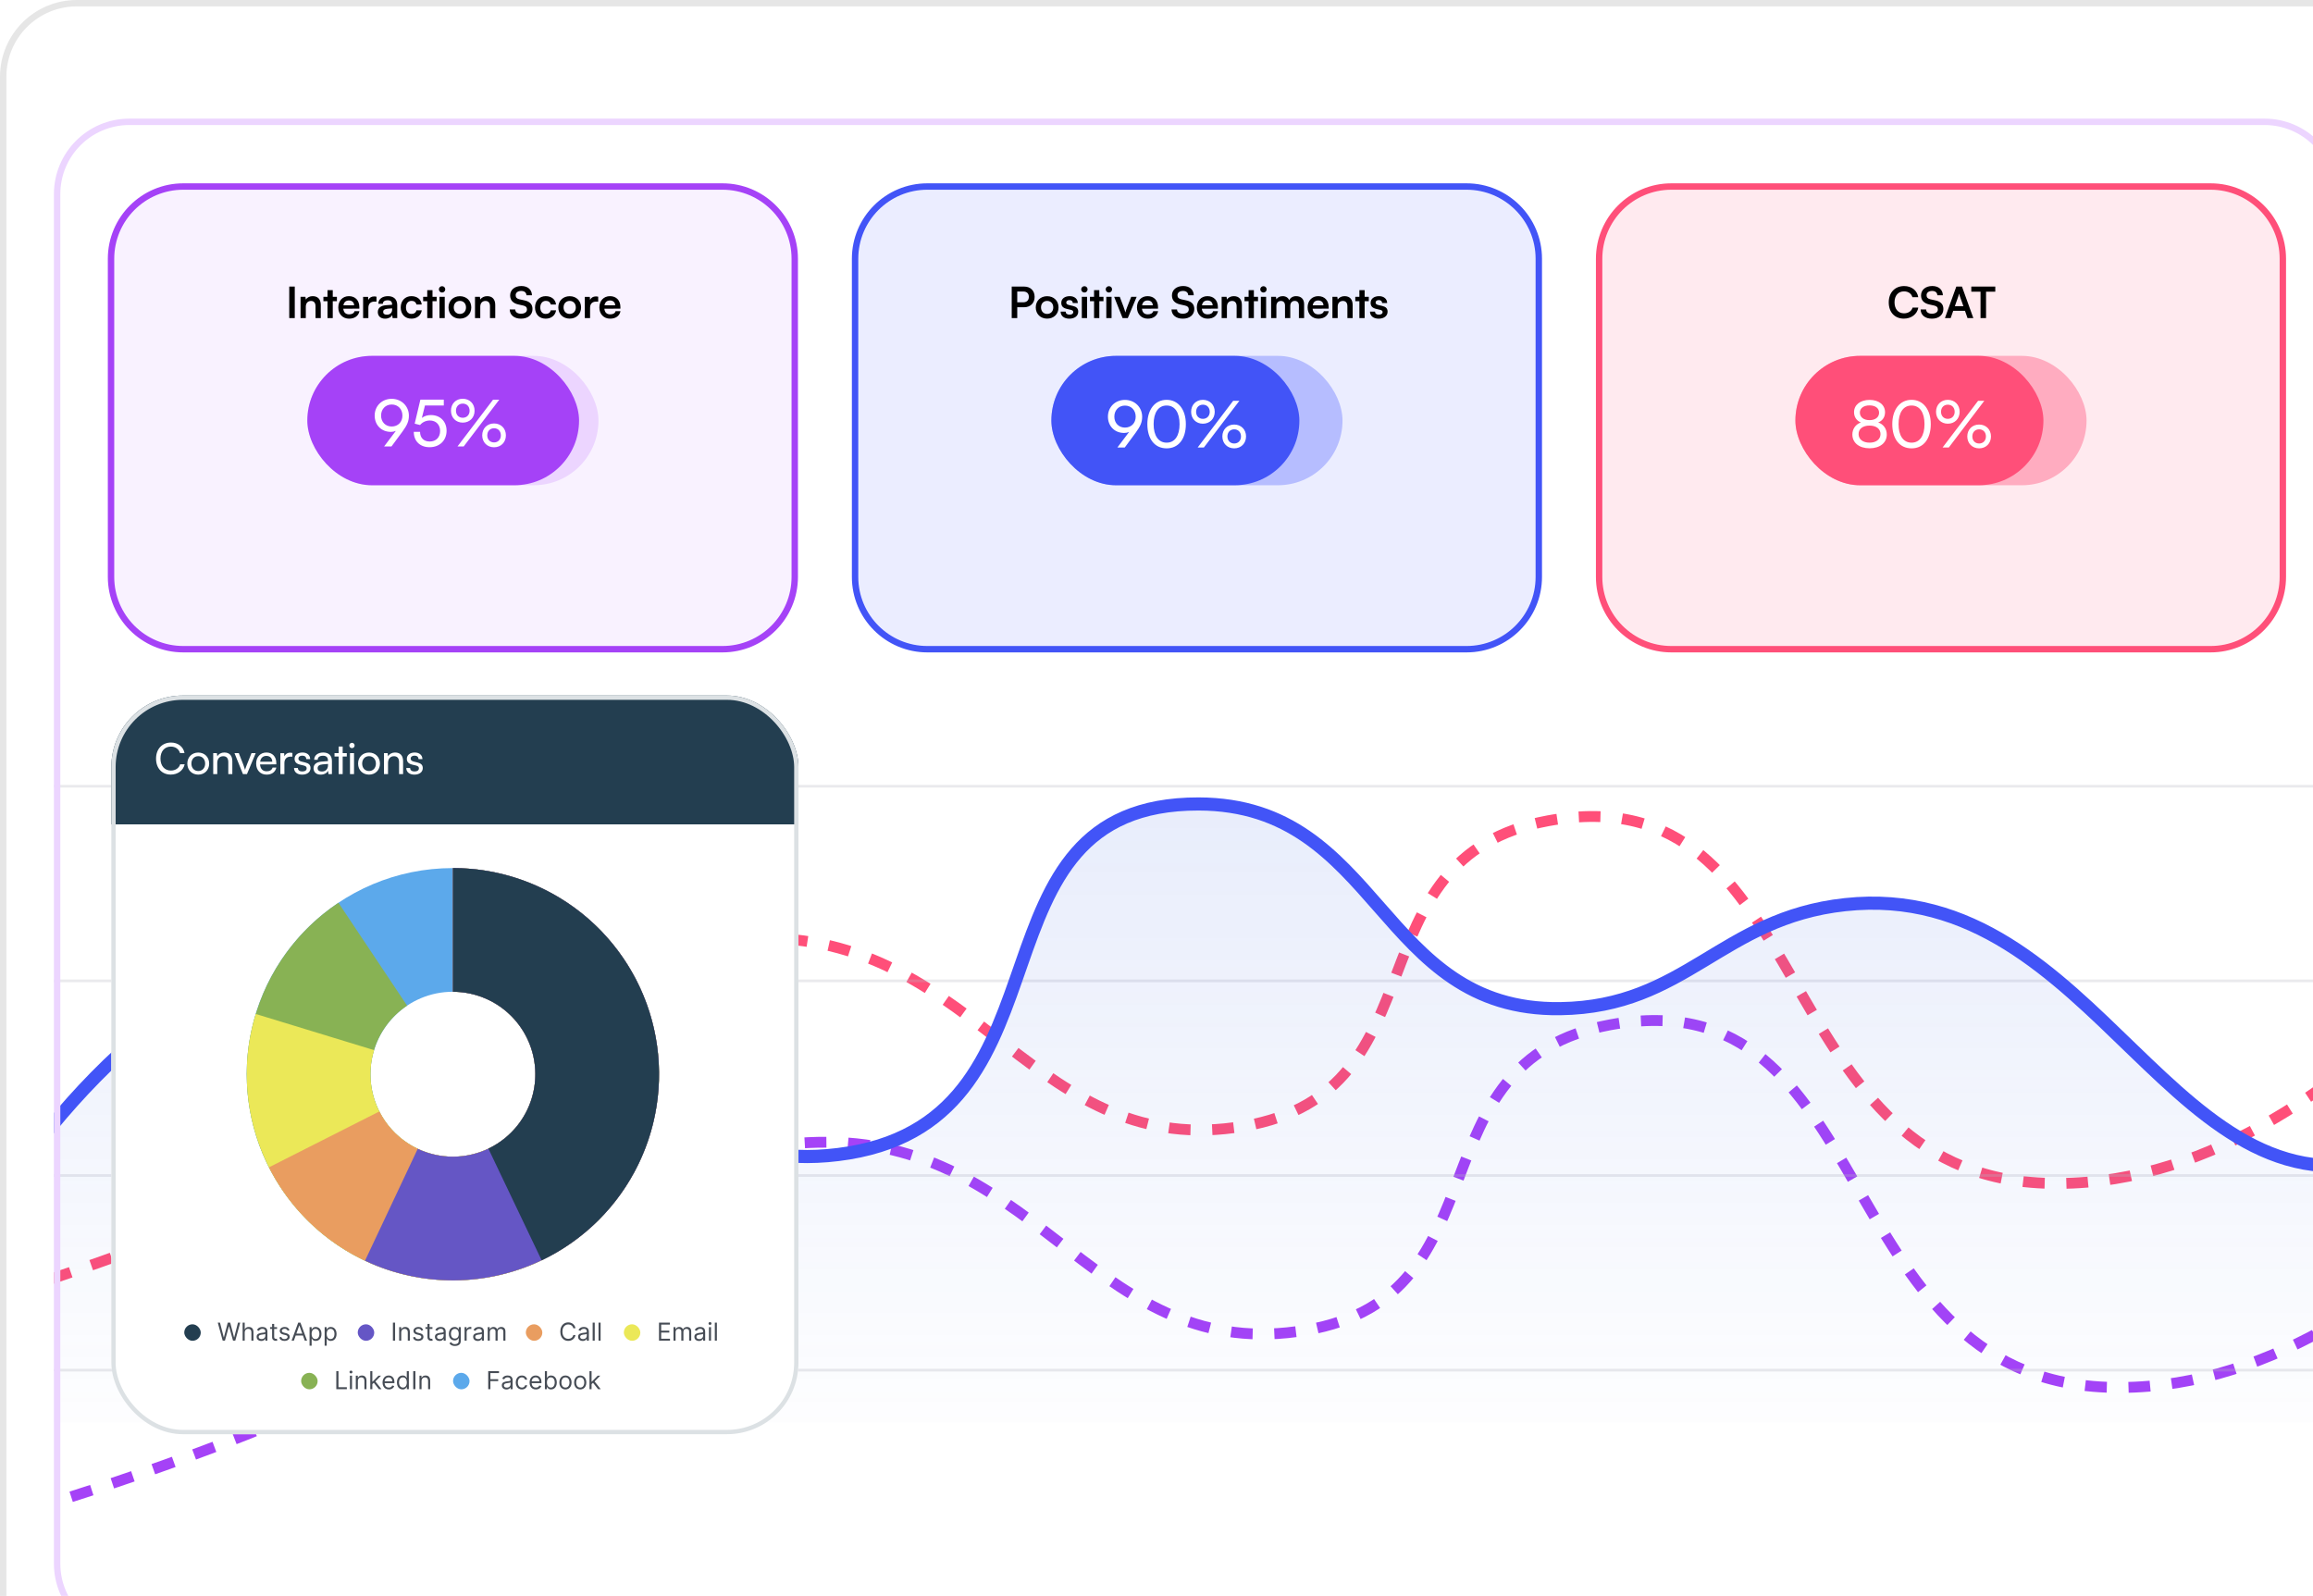 <svg width="429" height="296" viewBox="0 0 429 296" fill="none" xmlns="http://www.w3.org/2000/svg">
<g clip-path="url(#clip0_64_8807)">
<path d="M0 14.242C0 6.376 6.376 0 14.242 0H429.758C437.624 0 444 6.376 444 14.242V300H0V14.242Z" fill="white"/>
<g filter="url(#filter0_d_64_8807)">
<g clip-path="url(#clip1_64_8807)">
<path d="M10 32C10 24.268 16.268 18 24 18H420C427.732 18 434 24.268 434 32V286C434 293.732 427.732 300 420 300H24C16.268 300 10 293.732 10 286V32Z" fill="white"/>
<path d="M-6 238.16C-6 238.16 28.387 228.015 54.408 215.443C85.702 200.323 103.898 169.841 141.911 170.008C181.672 170.182 192.126 211.489 230.746 204.862C268.137 198.446 249.918 155.062 287.156 148.224C337.356 139.006 327.288 213.401 379.101 215.443C436.294 217.697 481.706 142 481.706 142" stroke="#FF4F79" stroke-width="2.01" stroke-dasharray="4.02 4.02"/>
<path d="M5.523 276C5.523 276 39.91 265.855 65.931 253.283C97.225 238.163 115.421 207.681 153.434 207.848C193.195 208.022 203.649 249.329 242.269 242.702C279.661 236.286 261.441 192.902 298.68 186.064C348.879 176.846 338.811 251.241 390.624 253.283C447.817 255.537 493.229 179.84 493.229 179.84" stroke="#A542F7" stroke-width="2.01" stroke-dasharray="4.02 4.02"/>
<line x1="-5.049" y1="141.819" x2="481.644" y2="141.819" stroke="#B7B8C1" stroke-opacity="0.29" stroke-width="0.502"/>
<line x1="-5.049" y1="177.918" x2="481.644" y2="177.918" stroke="#B7B8C1" stroke-opacity="0.29" stroke-width="0.502"/>
<line x1="-5.049" y1="214.017" x2="481.644" y2="214.017" stroke="#B7B8C1" stroke-opacity="0.29" stroke-width="0.502"/>
<line x1="-5.049" y1="250.115" x2="481.644" y2="250.115" stroke="#B7B8C1" stroke-opacity="0.29" stroke-width="0.502"/>
<path d="M57.961 171.875C21.486 178.525 -3.779 223.845 -3.779 223.845V259.829H482.594V163.784C482.594 163.784 471.374 200.168 445.283 209.841C403.092 225.484 389.413 158.695 342.234 163.784C319.229 166.265 312.648 182.762 289.377 183.078C255.71 183.536 255.98 145.174 222.306 145.112C178.225 145.03 200.36 202.75 157.457 209.841C114.394 216.959 100.78 164.068 57.961 171.875Z" fill="url(#paint0_linear_64_8807)"/>
<path d="M-3.779 223.845C-3.779 223.845 21.486 178.525 57.961 171.875C100.78 164.068 114.394 216.959 157.457 209.841C200.36 202.75 178.225 145.03 222.306 145.112C255.98 145.174 255.71 183.536 289.377 183.078C312.648 182.762 319.229 166.265 342.234 163.784C389.413 158.695 403.092 225.484 445.283 209.841C471.374 200.168 482.594 163.784 482.594 163.784" stroke="#4254F7" stroke-width="2.436" stroke-linecap="round"/>
<path d="M34 30.594H134C141.404 30.594 147.406 36.596 147.406 44V103C147.406 110.404 141.404 116.406 134 116.406H34C26.596 116.406 20.594 110.404 20.594 103V44C20.594 36.596 26.596 30.594 34 30.594Z" fill="#F9F2FF"/>
<path d="M34 30.594H134C141.404 30.594 147.406 36.596 147.406 44V103C147.406 110.404 141.404 116.406 134 116.406H34C26.596 116.406 20.594 110.404 20.594 103V44C20.594 36.596 26.596 30.594 34 30.594Z" stroke="#A542F7" stroke-width="1.187"/>
<path d="M54.672 49.152V55H53.648V49.152H54.672ZM56.72 55H55.744V51.048H56.648L56.728 51.56C56.976 51.16 57.456 50.928 57.992 50.928C58.984 50.928 59.496 51.544 59.496 52.568V55H58.52V52.8C58.52 52.136 58.192 51.816 57.688 51.816C57.088 51.816 56.72 52.232 56.72 52.872V55ZM61.719 55H60.743V51.864H59.983V51.048H60.743V49.816H61.719V51.048H62.487V51.864H61.719V55ZM64.743 55.104C63.567 55.104 62.743 54.248 62.743 53.024C62.743 51.784 63.551 50.928 64.711 50.928C65.895 50.928 66.647 51.72 66.647 52.952V53.248L63.671 53.256C63.743 53.952 64.111 54.304 64.759 54.304C65.295 54.304 65.647 54.096 65.759 53.72H66.663C66.495 54.584 65.775 55.104 64.743 55.104ZM64.719 51.728C64.143 51.728 63.791 52.04 63.695 52.632H65.679C65.679 52.088 65.303 51.728 64.719 51.728ZM69.828 51.032V51.936H69.468C68.764 51.936 68.324 52.312 68.324 53.08V55H67.348V51.056H68.268L68.324 51.632C68.492 51.24 68.868 50.976 69.396 50.976C69.532 50.976 69.668 50.992 69.828 51.032ZM71.428 55.104C70.588 55.104 70.076 54.616 70.076 53.872C70.076 53.144 70.604 52.688 71.54 52.616L72.724 52.528V52.44C72.724 51.904 72.404 51.688 71.908 51.688C71.332 51.688 71.012 51.928 71.012 52.344H70.18C70.18 51.488 70.884 50.928 71.956 50.928C73.02 50.928 73.676 51.504 73.676 52.6V55H72.82L72.748 54.416C72.58 54.824 72.044 55.104 71.428 55.104ZM71.748 54.368C72.348 54.368 72.732 54.008 72.732 53.4V53.192L71.908 53.256C71.3 53.312 71.068 53.512 71.068 53.832C71.068 54.192 71.308 54.368 71.748 54.368ZM74.323 53.016C74.323 51.792 75.131 50.928 76.299 50.928C77.379 50.928 78.115 51.528 78.219 52.48H77.243C77.131 52.032 76.803 51.8 76.339 51.8C75.715 51.8 75.299 52.272 75.299 53.016C75.299 53.76 75.683 54.224 76.307 54.224C76.795 54.224 77.139 53.984 77.243 53.552H78.227C78.107 54.472 77.339 55.104 76.307 55.104C75.107 55.104 74.323 54.272 74.323 53.016ZM80.218 55H79.242V51.864H78.482V51.048H79.242V49.816H80.218V51.048H80.986V51.864H80.218V55ZM82 50.256C81.664 50.256 81.4 49.992 81.4 49.664C81.4 49.336 81.664 49.08 82 49.08C82.32 49.08 82.584 49.336 82.584 49.664C82.584 49.992 82.32 50.256 82 50.256ZM81.512 55V51.048H82.488V55H81.512ZM83.185 53.016C83.185 51.784 84.073 50.936 85.297 50.936C86.521 50.936 87.409 51.784 87.409 53.016C87.409 54.248 86.521 55.096 85.297 55.096C84.073 55.096 83.185 54.248 83.185 53.016ZM84.161 53.016C84.161 53.736 84.625 54.224 85.297 54.224C85.969 54.224 86.433 53.736 86.433 53.016C86.433 52.296 85.969 51.808 85.297 51.808C84.625 51.808 84.161 52.296 84.161 53.016ZM89.078 55H88.102V51.048H89.006L89.086 51.56C89.334 51.16 89.814 50.928 90.35 50.928C91.342 50.928 91.854 51.544 91.854 52.568V55H90.878V52.8C90.878 52.136 90.55 51.816 90.046 51.816C89.446 51.816 89.078 52.232 89.078 52.872V55ZM94.618 50.784C94.618 49.76 95.466 49.048 96.698 49.048C97.882 49.048 98.634 49.704 98.666 50.76H97.642C97.618 50.256 97.258 49.96 96.682 49.96C96.05 49.96 95.642 50.264 95.642 50.752C95.642 51.168 95.866 51.4 96.354 51.512L97.274 51.712C98.274 51.928 98.762 52.44 98.762 53.312C98.762 54.4 97.914 55.104 96.626 55.104C95.378 55.104 94.562 54.44 94.538 53.392H95.562C95.57 53.888 95.97 54.184 96.626 54.184C97.306 54.184 97.738 53.888 97.738 53.4C97.738 53.008 97.538 52.776 97.058 52.672L96.13 52.464C95.138 52.248 94.618 51.68 94.618 50.784ZM99.232 53.016C99.232 51.792 100.04 50.928 101.208 50.928C102.288 50.928 103.024 51.528 103.128 52.48H102.152C102.04 52.032 101.712 51.8 101.248 51.8C100.624 51.8 100.208 52.272 100.208 53.016C100.208 53.76 100.592 54.224 101.216 54.224C101.704 54.224 102.048 53.984 102.152 53.552H103.136C103.016 54.472 102.248 55.104 101.216 55.104C100.016 55.104 99.232 54.272 99.232 53.016ZM103.55 53.016C103.55 51.784 104.438 50.936 105.662 50.936C106.886 50.936 107.774 51.784 107.774 53.016C107.774 54.248 106.886 55.096 105.662 55.096C104.438 55.096 103.55 54.248 103.55 53.016ZM104.526 53.016C104.526 53.736 104.99 54.224 105.662 54.224C106.334 54.224 106.798 53.736 106.798 53.016C106.798 52.296 106.334 51.808 105.662 51.808C104.99 51.808 104.526 52.296 104.526 53.016ZM110.948 51.032V51.936H110.588C109.884 51.936 109.444 52.312 109.444 53.08V55H108.468V51.056H109.388L109.444 51.632C109.612 51.24 109.988 50.976 110.516 50.976C110.652 50.976 110.788 50.992 110.948 51.032ZM113.164 55.104C111.988 55.104 111.164 54.248 111.164 53.024C111.164 51.784 111.972 50.928 113.132 50.928C114.316 50.928 115.068 51.72 115.068 52.952V53.248L112.092 53.256C112.164 53.952 112.532 54.304 113.18 54.304C113.716 54.304 114.068 54.096 114.18 53.72H115.084C114.916 54.584 114.196 55.104 113.164 55.104ZM113.14 51.728C112.564 51.728 112.212 52.04 112.116 52.632H114.1C114.1 52.088 113.724 51.728 113.14 51.728Z" fill="black"/>
<rect x="57" y="62" width="54" height="24" rx="12" fill="#ECD5FF"/>
<rect x="57" y="62" width="50.4" height="24" rx="12" fill="#A542F7"/>
<path d="M74.64 76.052L72.612 78.8H71.244L73.416 75.92C73.116 76.04 72.804 76.1 72.504 76.1C70.704 76.1 69.492 74.804 69.492 73.076C69.492 71.276 70.86 69.968 72.648 69.968C74.448 69.968 75.84 71.324 75.84 73.088C75.84 74.108 75.528 74.84 74.64 76.052ZM74.64 73.076C74.64 71.888 73.824 71.024 72.648 71.024C71.496 71.024 70.68 71.888 70.68 73.076C70.68 74.264 71.496 75.104 72.648 75.104C73.824 75.104 74.64 74.264 74.64 73.076ZM79.673 78.944C77.897 78.944 76.745 77.816 76.745 76.088H77.909C77.909 77.204 78.593 77.888 79.697 77.888C80.873 77.888 81.629 77.108 81.629 75.932C81.629 74.816 80.921 73.988 79.709 73.988C78.977 73.988 78.305 74.336 77.909 74.828L76.913 74.576L77.969 70.124H82.313V71.204H78.821L78.245 73.508C78.701 73.16 79.277 72.98 79.925 72.98C81.689 72.98 82.829 74.216 82.829 75.884C82.829 77.684 81.545 78.944 79.673 78.944ZM88.023 72.176C88.023 73.46 87.111 74.384 85.827 74.384C84.555 74.384 83.643 73.46 83.643 72.176C83.643 70.88 84.555 69.956 85.827 69.956C87.111 69.956 88.023 70.88 88.023 72.176ZM92.595 70.136L86.007 78.8H84.855L91.443 70.136H92.595ZM87.099 72.176C87.099 71.396 86.583 70.856 85.827 70.856C85.083 70.856 84.567 71.396 84.567 72.176C84.567 72.944 85.083 73.484 85.827 73.484C86.571 73.484 87.099 72.944 87.099 72.176ZM93.831 76.748C93.831 78.032 92.907 78.956 91.635 78.956C90.363 78.956 89.439 78.032 89.439 76.748C89.439 75.452 90.363 74.54 91.635 74.54C92.907 74.54 93.831 75.452 93.831 76.748ZM92.895 76.748C92.895 75.968 92.391 75.428 91.635 75.428C90.891 75.428 90.375 75.968 90.375 76.748C90.375 77.516 90.891 78.056 91.635 78.056C92.379 78.056 92.895 77.516 92.895 76.748Z" fill="white"/>
<path d="M172 30.594H272C279.404 30.594 285.406 36.596 285.406 44V103C285.406 110.404 279.404 116.406 272 116.406H172C164.596 116.406 158.594 110.404 158.594 103V44C158.594 36.596 164.596 30.594 172 30.594Z" fill="#B6BDFF" fill-opacity="0.28"/>
<path d="M172 30.594H272C279.404 30.594 285.406 36.596 285.406 44V103C285.406 110.404 279.404 116.406 272 116.406H172C164.596 116.406 158.594 110.404 158.594 103V44C158.594 36.596 164.596 30.594 172 30.594Z" stroke="#4254F7" stroke-width="1.187"/>
<path d="M189.96 52.984H188.672V55H187.648V49.152H189.96C191.136 49.152 191.896 49.92 191.896 51.064C191.896 52.192 191.128 52.984 189.96 52.984ZM189.76 50.064H188.672V52.072H189.744C190.448 52.072 190.824 51.696 190.824 51.056C190.824 50.416 190.44 50.064 189.76 50.064ZM192.106 53.016C192.106 51.784 192.994 50.936 194.218 50.936C195.442 50.936 196.33 51.784 196.33 53.016C196.33 54.248 195.442 55.096 194.218 55.096C192.994 55.096 192.106 54.248 192.106 53.016ZM193.082 53.016C193.082 53.736 193.546 54.224 194.218 54.224C194.89 54.224 195.354 53.736 195.354 53.016C195.354 52.296 194.89 51.808 194.218 51.808C193.546 51.808 193.082 52.296 193.082 53.016ZM196.72 53.8H197.648C197.656 54.144 197.912 54.36 198.36 54.36C198.816 54.36 199.064 54.176 199.064 53.888C199.064 53.688 198.96 53.544 198.608 53.464L197.896 53.296C197.184 53.136 196.84 52.8 196.84 52.168C196.84 51.392 197.496 50.928 198.408 50.928C199.296 50.928 199.896 51.44 199.904 52.208H198.976C198.968 51.872 198.744 51.656 198.368 51.656C197.984 51.656 197.76 51.832 197.76 52.128C197.76 52.352 197.936 52.496 198.272 52.576L198.984 52.744C199.648 52.896 199.984 53.2 199.984 53.808C199.984 54.608 199.304 55.104 198.328 55.104C197.344 55.104 196.72 54.576 196.72 53.8ZM201.135 50.256C200.799 50.256 200.535 49.992 200.535 49.664C200.535 49.336 200.799 49.08 201.135 49.08C201.455 49.08 201.719 49.336 201.719 49.664C201.719 49.992 201.455 50.256 201.135 50.256ZM200.647 55V51.048H201.623V55H200.647ZM203.895 55H202.919V51.864H202.159V51.048H202.919V49.816H203.895V51.048H204.663V51.864H203.895V55ZM205.678 50.256C205.342 50.256 205.078 49.992 205.078 49.664C205.078 49.336 205.342 49.08 205.678 49.08C205.998 49.08 206.262 49.336 206.262 49.664C206.262 49.992 205.998 50.256 205.678 50.256ZM205.19 55V51.048H206.166V55H205.19ZM208.214 55L206.646 51.048H207.686L208.374 52.864C208.542 53.336 208.678 53.744 208.726 53.96C208.782 53.712 208.926 53.296 209.094 52.864L209.814 51.048H210.822L209.174 55H208.214ZM212.876 55.104C211.7 55.104 210.876 54.248 210.876 53.024C210.876 51.784 211.684 50.928 212.844 50.928C214.028 50.928 214.78 51.72 214.78 52.952V53.248L211.804 53.256C211.876 53.952 212.244 54.304 212.892 54.304C213.428 54.304 213.78 54.096 213.892 53.72H214.796C214.628 54.584 213.908 55.104 212.876 55.104ZM212.852 51.728C212.276 51.728 211.924 52.04 211.828 52.632H213.812C213.812 52.088 213.436 51.728 212.852 51.728ZM217.365 50.784C217.365 49.76 218.213 49.048 219.445 49.048C220.629 49.048 221.381 49.704 221.413 50.76H220.389C220.365 50.256 220.005 49.96 219.429 49.96C218.797 49.96 218.389 50.264 218.389 50.752C218.389 51.168 218.613 51.4 219.101 51.512L220.021 51.712C221.021 51.928 221.509 52.44 221.509 53.312C221.509 54.4 220.661 55.104 219.373 55.104C218.125 55.104 217.309 54.44 217.285 53.392H218.309C218.317 53.888 218.717 54.184 219.373 54.184C220.053 54.184 220.485 53.888 220.485 53.4C220.485 53.008 220.285 52.776 219.805 52.672L218.877 52.464C217.885 52.248 217.365 51.68 217.365 50.784ZM223.98 55.104C222.804 55.104 221.98 54.248 221.98 53.024C221.98 51.784 222.788 50.928 223.948 50.928C225.132 50.928 225.884 51.72 225.884 52.952V53.248L222.908 53.256C222.98 53.952 223.348 54.304 223.996 54.304C224.532 54.304 224.884 54.096 224.996 53.72H225.9C225.732 54.584 225.012 55.104 223.98 55.104ZM223.956 51.728C223.38 51.728 223.028 52.04 222.932 52.632H224.916C224.916 52.088 224.54 51.728 223.956 51.728ZM227.561 55H226.585V51.048H227.489L227.569 51.56C227.817 51.16 228.297 50.928 228.833 50.928C229.825 50.928 230.337 51.544 230.337 52.568V55H229.361V52.8C229.361 52.136 229.033 51.816 228.529 51.816C227.929 51.816 227.561 52.232 227.561 52.872V55ZM232.56 55H231.584V51.864H230.824V51.048H231.584V49.816H232.56V51.048H233.328V51.864H232.56V55ZM234.343 50.256C234.007 50.256 233.743 49.992 233.743 49.664C233.743 49.336 234.007 49.08 234.343 49.08C234.663 49.08 234.927 49.336 234.927 49.664C234.927 49.992 234.663 50.256 234.343 50.256ZM233.855 55V51.048H234.831V55H233.855ZM236.735 55H235.759V51.048H236.655L236.735 51.512C236.935 51.184 237.335 50.928 237.903 50.928C238.503 50.928 238.919 51.224 239.127 51.68C239.327 51.224 239.791 50.928 240.391 50.928C241.351 50.928 241.879 51.504 241.879 52.416V55H240.911V52.672C240.911 52.104 240.607 51.808 240.143 51.808C239.671 51.808 239.311 52.112 239.311 52.76V55H238.335V52.664C238.335 52.112 238.039 51.816 237.575 51.816C237.111 51.816 236.735 52.12 236.735 52.76V55ZM244.525 55.104C243.349 55.104 242.525 54.248 242.525 53.024C242.525 51.784 243.333 50.928 244.493 50.928C245.677 50.928 246.429 51.72 246.429 52.952V53.248L243.453 53.256C243.525 53.952 243.893 54.304 244.541 54.304C245.077 54.304 245.429 54.096 245.541 53.72H246.445C246.277 54.584 245.557 55.104 244.525 55.104ZM244.501 51.728C243.925 51.728 243.573 52.04 243.477 52.632H245.461C245.461 52.088 245.085 51.728 244.501 51.728ZM248.106 55H247.13V51.048H248.034L248.114 51.56C248.362 51.16 248.842 50.928 249.378 50.928C250.37 50.928 250.882 51.544 250.882 52.568V55H249.906V52.8C249.906 52.136 249.578 51.816 249.074 51.816C248.474 51.816 248.106 52.232 248.106 52.872V55ZM253.105 55H252.129V51.864H251.369V51.048H252.129V49.816H253.105V51.048H253.873V51.864H253.105V55ZM254.096 53.8H255.024C255.032 54.144 255.288 54.36 255.736 54.36C256.192 54.36 256.44 54.176 256.44 53.888C256.44 53.688 256.336 53.544 255.984 53.464L255.272 53.296C254.56 53.136 254.216 52.8 254.216 52.168C254.216 51.392 254.872 50.928 255.784 50.928C256.672 50.928 257.272 51.44 257.28 52.208H256.352C256.344 51.872 256.12 51.656 255.744 51.656C255.36 51.656 255.136 51.832 255.136 52.128C255.136 52.352 255.312 52.496 255.648 52.576L256.36 52.744C257.024 52.896 257.36 53.2 257.36 53.808C257.36 54.608 256.68 55.104 255.704 55.104C254.72 55.104 254.096 54.576 254.096 53.8Z" fill="black"/>
<rect x="195" y="62" width="54" height="24" rx="12" fill="#B6BDFF"/>
<rect x="195" y="62" width="46" height="24" rx="12" fill="#4254F7"/>
<path d="M210.64 76.252L208.612 79H207.244L209.416 76.12C209.116 76.24 208.804 76.3 208.504 76.3C206.704 76.3 205.492 75.004 205.492 73.276C205.492 71.476 206.86 70.168 208.648 70.168C210.448 70.168 211.84 71.524 211.84 73.288C211.84 74.308 211.528 75.04 210.64 76.252ZM210.64 73.276C210.64 72.088 209.824 71.224 208.648 71.224C207.496 71.224 206.68 72.088 206.68 73.276C206.68 74.464 207.496 75.304 208.648 75.304C209.824 75.304 210.64 74.464 210.64 73.276ZM212.804 74.668C212.804 71.98 214.196 70.156 216.38 70.156C218.552 70.156 219.944 71.98 219.944 74.668C219.944 77.368 218.612 79.156 216.38 79.156C214.136 79.156 212.804 77.368 212.804 74.668ZM213.968 74.668C213.968 76.804 214.856 78.1 216.38 78.1C217.904 78.1 218.78 76.804 218.78 74.668C218.78 72.508 217.904 71.212 216.38 71.212C214.856 71.212 213.968 72.508 213.968 74.668ZM225.3 72.376C225.3 73.66 224.388 74.584 223.104 74.584C221.832 74.584 220.92 73.66 220.92 72.376C220.92 71.08 221.832 70.156 223.104 70.156C224.388 70.156 225.3 71.08 225.3 72.376ZM229.872 70.336L223.284 79H222.132L228.72 70.336H229.872ZM224.376 72.376C224.376 71.596 223.86 71.056 223.104 71.056C222.36 71.056 221.844 71.596 221.844 72.376C221.844 73.144 222.36 73.684 223.104 73.684C223.848 73.684 224.376 73.144 224.376 72.376ZM231.108 76.948C231.108 78.232 230.184 79.156 228.912 79.156C227.64 79.156 226.716 78.232 226.716 76.948C226.716 75.652 227.64 74.74 228.912 74.74C230.184 74.74 231.108 75.652 231.108 76.948ZM230.172 76.948C230.172 76.168 229.668 75.628 228.912 75.628C228.168 75.628 227.652 76.168 227.652 76.948C227.652 77.716 228.168 78.256 228.912 78.256C229.656 78.256 230.172 77.716 230.172 76.948Z" fill="white"/>
<path d="M310 30.594H410C417.404 30.594 423.406 36.596 423.406 44V103C423.406 110.404 417.404 116.406 410 116.406H310C302.596 116.406 296.594 110.404 296.594 103V44C296.594 36.596 302.596 30.594 310 30.594Z" fill="#FFEAEF"/>
<path d="M310 30.594H410C417.404 30.594 423.406 36.596 423.406 44V103C423.406 110.404 417.404 116.406 410 116.406H310C302.596 116.406 296.594 110.404 296.594 103V44C296.594 36.596 302.596 30.594 310 30.594Z" stroke="#FF4F79" stroke-width="1.187"/>
<path d="M353.12 55.096C351.416 55.096 350.312 53.912 350.312 52.08C350.312 50.264 351.456 49.056 353.168 49.056C354.552 49.056 355.584 49.864 355.784 51.12H354.704C354.504 50.44 353.92 50.04 353.144 50.04C352.064 50.04 351.384 50.824 351.384 52.072C351.384 53.312 352.072 54.112 353.144 54.112C353.936 54.112 354.544 53.696 354.736 53.048H355.8C355.576 54.28 354.504 55.096 353.12 55.096ZM356.302 50.784C356.302 49.76 357.15 49.048 358.382 49.048C359.566 49.048 360.318 49.704 360.35 50.76H359.326C359.302 50.256 358.942 49.96 358.366 49.96C357.734 49.96 357.326 50.264 357.326 50.752C357.326 51.168 357.55 51.4 358.038 51.512L358.958 51.712C359.958 51.928 360.446 52.44 360.446 53.312C360.446 54.4 359.598 55.104 358.31 55.104C357.062 55.104 356.246 54.44 356.222 53.392H357.246C357.254 53.888 357.654 54.184 358.31 54.184C358.99 54.184 359.422 53.888 359.422 53.4C359.422 53.008 359.222 52.776 358.742 52.672L357.814 52.464C356.822 52.248 356.302 51.68 356.302 50.784ZM361.797 55H360.733L362.845 49.152H363.893L366.005 55H364.925L364.453 53.648H362.269L361.797 55ZM363.237 50.896L362.573 52.784H364.157L363.485 50.896C363.437 50.744 363.381 50.568 363.365 50.448C363.341 50.56 363.293 50.736 363.237 50.896ZM365.623 50.096V49.152H370.071V50.096H368.359V55H367.335V50.096H365.623Z" fill="black"/>
<rect x="333" y="62" width="54" height="24" rx="12" fill="#FFACC0"/>
<rect x="333" y="62" width="46" height="24" rx="12" fill="#FF4F79"/>
<path d="M343.564 76.588C343.564 75.544 344.176 74.704 345.136 74.356C344.32 74.008 343.876 73.324 343.876 72.448C343.876 71.092 345.04 70.168 346.768 70.168C348.472 70.168 349.624 71.092 349.624 72.46C349.624 73.348 349.168 74.032 348.352 74.356C349.324 74.668 349.948 75.532 349.948 76.6C349.948 78.124 348.676 79.144 346.756 79.144C344.824 79.144 343.564 78.124 343.564 76.588ZM344.956 72.52C344.956 73.372 345.664 73.924 346.744 73.924C347.836 73.924 348.52 73.384 348.52 72.544C348.52 71.716 347.836 71.188 346.744 71.188C345.664 71.188 344.956 71.716 344.956 72.52ZM344.716 76.504C344.716 77.476 345.52 78.1 346.756 78.1C347.98 78.1 348.784 77.476 348.784 76.504C348.784 75.544 347.992 74.932 346.744 74.932C345.508 74.932 344.716 75.544 344.716 76.504ZM350.968 74.668C350.968 71.98 352.36 70.156 354.544 70.156C356.716 70.156 358.108 71.98 358.108 74.668C358.108 77.368 356.776 79.156 354.544 79.156C352.3 79.156 350.968 77.368 350.968 74.668ZM352.132 74.668C352.132 76.804 353.02 78.1 354.544 78.1C356.068 78.1 356.944 76.804 356.944 74.668C356.944 72.508 356.068 71.212 354.544 71.212C353.02 71.212 352.132 72.508 352.132 74.668ZM363.464 72.376C363.464 73.66 362.552 74.584 361.268 74.584C359.996 74.584 359.084 73.66 359.084 72.376C359.084 71.08 359.996 70.156 361.268 70.156C362.552 70.156 363.464 71.08 363.464 72.376ZM368.036 70.336L361.448 79H360.296L366.884 70.336H368.036ZM362.54 72.376C362.54 71.596 362.024 71.056 361.268 71.056C360.524 71.056 360.008 71.596 360.008 72.376C360.008 73.144 360.524 73.684 361.268 73.684C362.012 73.684 362.54 73.144 362.54 72.376ZM369.272 76.948C369.272 78.232 368.348 79.156 367.076 79.156C365.804 79.156 364.88 78.232 364.88 76.948C364.88 75.652 365.804 74.74 367.076 74.74C368.348 74.74 369.272 75.652 369.272 76.948ZM368.336 76.948C368.336 76.168 367.832 75.628 367.076 75.628C366.332 75.628 365.816 76.168 365.816 76.948C365.816 77.716 366.332 78.256 367.076 78.256C367.82 78.256 368.336 77.716 368.336 76.948Z" fill="white"/>
</g>
<path d="M24 18.594H420C427.404 18.594 433.406 24.596 433.406 32V286C433.406 293.404 427.404 299.406 420 299.406H24C16.596 299.406 10.594 293.404 10.594 286V32C10.594 24.596 16.596 18.594 24 18.594Z" stroke="#ECD5FF" stroke-width="1.187"/>
</g>
<g clip-path="url(#clip2_64_8807)">
<rect x="20.651" y="129" width="127.442" height="137" rx="13.264" fill="white"/>
<rect x="20.651" y="129" width="127.442" height="23.895" fill="#233E50"/>
<path d="M31.675 143.663C30.034 143.663 28.943 142.484 28.943 140.7C28.943 138.924 30.066 137.721 31.715 137.721C33.013 137.721 34.009 138.494 34.224 139.673H33.388C33.172 138.924 32.527 138.47 31.691 138.47C30.528 138.47 29.763 139.346 29.763 140.692C29.763 142.038 30.528 142.915 31.691 142.915C32.535 142.915 33.204 142.461 33.419 141.752H34.248C34.001 142.899 32.973 143.663 31.675 143.663ZM34.743 141.624C34.743 140.421 35.603 139.577 36.774 139.577C37.937 139.577 38.797 140.421 38.797 141.624C38.797 142.827 37.937 143.671 36.774 143.671C35.603 143.671 34.743 142.827 34.743 141.624ZM35.5 141.624C35.5 142.437 36.017 143.002 36.774 143.002C37.523 143.002 38.048 142.437 38.048 141.624C38.048 140.812 37.523 140.246 36.774 140.246C36.017 140.246 35.5 140.812 35.5 141.624ZM40.295 143.576H39.546V139.681H40.223L40.303 140.278C40.55 139.832 41.044 139.569 41.593 139.569C42.621 139.569 43.091 140.198 43.091 141.194V143.576H42.342V141.361C42.342 140.573 41.976 140.254 41.402 140.254C40.701 140.254 40.295 140.756 40.295 141.513V143.576ZM45.062 143.576L43.492 139.681H44.289L45.141 141.855C45.277 142.222 45.388 142.548 45.452 142.787C45.516 142.532 45.643 142.198 45.778 141.855L46.647 139.681H47.427L45.802 143.576H45.062ZM49.445 143.671C48.298 143.671 47.51 142.843 47.51 141.632C47.51 140.414 48.282 139.569 49.413 139.569C50.52 139.569 51.245 140.334 51.245 141.489V141.768L48.234 141.776C48.29 142.596 48.72 143.05 49.461 143.05C50.042 143.05 50.425 142.811 50.552 142.365H51.253C51.062 143.201 50.409 143.671 49.445 143.671ZM49.413 140.198C48.76 140.198 48.346 140.589 48.25 141.274H50.496C50.496 140.629 50.074 140.198 49.413 140.198ZM54.232 139.649V140.334H53.897C53.188 140.334 52.75 140.764 52.75 141.513V143.576H52.002V139.689H52.703L52.75 140.278C52.91 139.872 53.3 139.601 53.834 139.601C53.969 139.601 54.081 139.617 54.232 139.649ZM54.536 142.445H55.253C55.253 142.843 55.556 143.082 56.049 143.082C56.575 143.082 56.878 142.867 56.878 142.508C56.878 142.246 56.75 142.086 56.344 141.983L55.659 141.823C54.966 141.656 54.639 141.314 54.639 140.74C54.639 140.023 55.245 139.569 56.105 139.569C56.957 139.569 57.515 140.047 57.531 140.788H56.814C56.798 140.398 56.535 140.151 56.081 140.151C55.611 140.151 55.348 140.358 55.348 140.716C55.348 140.979 55.539 141.154 55.922 141.25L56.607 141.417C57.268 141.576 57.594 141.879 57.594 142.461C57.594 143.201 56.957 143.671 56.033 143.671C55.117 143.671 54.536 143.185 54.536 142.445ZM59.484 143.671C58.648 143.671 58.154 143.201 58.154 142.492C58.154 141.776 58.688 141.33 59.604 141.258L60.83 141.162V141.051C60.83 140.398 60.44 140.167 59.914 140.167C59.285 140.167 58.927 140.445 58.927 140.915H58.273C58.273 140.103 58.943 139.569 59.946 139.569C60.91 139.569 61.563 140.079 61.563 141.13V143.576H60.926L60.846 142.946C60.647 143.392 60.113 143.671 59.484 143.671ZM59.699 143.09C60.408 143.09 60.838 142.628 60.838 141.895V141.688L59.843 141.768C59.181 141.831 58.911 142.086 58.911 142.469C58.911 142.883 59.213 143.09 59.699 143.09ZM63.557 143.576H62.809V140.31H62.044V139.681H62.809V138.462H63.557V139.681H64.322V140.31H63.557V143.576ZM65.281 138.757C65.01 138.757 64.787 138.534 64.787 138.263C64.787 137.984 65.01 137.769 65.281 137.769C65.551 137.769 65.775 137.984 65.775 138.263C65.775 138.534 65.551 138.757 65.281 138.757ZM64.914 143.576V139.681H65.663V143.576H64.914ZM66.415 141.624C66.415 140.421 67.276 139.577 68.447 139.577C69.609 139.577 70.47 140.421 70.47 141.624C70.47 142.827 69.609 143.671 68.447 143.671C67.276 143.671 66.415 142.827 66.415 141.624ZM67.172 141.624C67.172 142.437 67.69 143.002 68.447 143.002C69.195 143.002 69.721 142.437 69.721 141.624C69.721 140.812 69.195 140.246 68.447 140.246C67.69 140.246 67.172 140.812 67.172 141.624ZM71.968 143.576H71.219V139.681H71.896L71.975 140.278C72.222 139.832 72.716 139.569 73.266 139.569C74.293 139.569 74.763 140.198 74.763 141.194V143.576H74.015V141.361C74.015 140.573 73.648 140.254 73.075 140.254C72.374 140.254 71.968 140.756 71.968 141.513V143.576ZM75.355 142.445H76.072C76.072 142.843 76.375 143.082 76.869 143.082C77.394 143.082 77.697 142.867 77.697 142.508C77.697 142.246 77.57 142.086 77.163 141.983L76.478 141.823C75.785 141.656 75.459 141.314 75.459 140.74C75.459 140.023 76.064 139.569 76.924 139.569C77.777 139.569 78.334 140.047 78.35 140.788H77.633C77.618 140.398 77.355 140.151 76.901 140.151C76.431 140.151 76.168 140.358 76.168 140.716C76.168 140.979 76.359 141.154 76.741 141.25L77.426 141.417C78.087 141.576 78.414 141.879 78.414 142.461C78.414 143.201 77.777 143.671 76.853 143.671C75.937 143.671 75.355 143.185 75.355 142.445Z" fill="white"/>
<path d="M122.235 199.236C122.235 178.119 105.117 161.001 84 161.001C62.883 161.001 45.764 178.119 45.764 199.236C45.764 220.353 62.883 237.471 84 237.471C105.117 237.471 122.235 220.353 122.235 199.236ZM68.706 199.236C68.706 190.789 75.553 183.942 84 183.942C92.447 183.942 99.294 190.789 99.294 199.236C99.294 207.683 92.447 214.53 84 214.53C75.553 214.53 68.706 207.683 68.706 199.236Z" fill="#5CA9EB"/>
<path d="M84 161.001C93.169 161.001 102.033 164.296 108.976 170.285C115.918 176.275 120.477 184.56 121.822 193.63C123.166 202.7 121.206 211.951 116.3 219.697C111.393 227.443 103.866 233.167 95.091 235.827C86.316 238.487 76.877 237.905 68.496 234.187C60.114 230.469 53.348 223.862 49.43 215.572C45.513 207.282 44.705 197.86 47.154 189.024C49.602 180.188 55.145 172.526 62.772 167.435L75.508 186.516C72.458 188.552 70.241 191.617 69.261 195.151C68.282 198.686 68.605 202.454 70.172 205.77C71.739 209.086 74.445 211.729 77.798 213.216C81.151 214.703 84.926 214.936 88.436 213.872C91.946 212.809 94.957 210.519 96.92 207.42C98.882 204.322 99.666 200.622 99.129 196.993C98.591 193.365 96.767 190.051 93.99 187.656C91.213 185.26 87.668 183.942 84 183.942L84 161.001Z" fill="#88B254"/>
<path d="M84 161.001C92.046 161.001 99.886 163.539 106.406 168.254C112.926 172.969 117.792 179.62 120.312 187.261C122.831 194.902 122.877 203.143 120.441 210.812C118.005 218.48 113.212 225.184 106.745 229.971C100.277 234.757 92.465 237.381 84.419 237.469C76.374 237.557 68.506 235.105 61.935 230.462C55.364 225.819 50.425 219.221 47.822 211.608C45.218 203.995 45.083 195.755 47.434 188.06L69.374 194.766C68.433 197.844 68.487 201.14 69.528 204.185C70.57 207.23 72.545 209.869 75.174 211.726C77.802 213.584 80.949 214.564 84.168 214.529C87.386 214.494 90.511 213.444 93.098 211.53C95.685 209.615 97.602 206.934 98.576 203.866C99.55 200.799 99.532 197.502 98.525 194.446C97.517 191.39 95.57 188.729 92.962 186.843C90.355 184.957 87.218 183.942 84 183.942L84 161.001Z" fill="#EBE858"/>
<path d="M84 161.001C90.801 161.001 97.478 162.815 103.345 166.255C109.211 169.696 114.053 174.639 117.372 180.575C120.691 186.511 122.367 193.225 122.227 200.024C122.087 206.823 120.136 213.462 116.575 219.256C113.014 225.05 107.972 229.79 101.969 232.986C95.966 236.182 89.219 237.719 82.424 237.439C75.629 237.158 69.031 235.071 63.312 231.391C57.593 227.711 52.958 222.573 49.887 216.505L70.355 206.144C71.583 208.571 73.437 210.626 75.725 212.098C78.013 213.57 80.651 214.405 83.369 214.517C86.088 214.629 88.786 214.014 91.187 212.736C93.589 211.457 95.605 209.562 97.03 207.244C98.454 204.926 99.235 202.271 99.291 199.551C99.347 196.831 98.676 194.146 97.349 191.772C96.021 189.397 94.084 187.42 91.738 186.044C89.391 184.667 86.72 183.942 84 183.942L84 161.001Z" fill="#E99D60"/>
<path d="M84 161.001C89.731 161.001 95.388 162.289 100.554 164.77C105.719 167.251 110.261 170.861 113.844 175.334C117.426 179.807 119.957 185.028 121.25 190.611C122.542 196.194 122.564 201.996 121.312 207.589C120.06 213.181 117.567 218.42 114.017 222.919C110.467 227.418 105.952 231.062 100.804 233.58C95.657 236.099 90.009 237.428 84.279 237.47C78.548 237.512 72.881 236.265 67.698 233.822L77.479 213.07C79.552 214.048 81.819 214.546 84.111 214.53C86.403 214.513 88.663 213.981 90.722 212.974C92.781 211.966 94.587 210.509 96.007 208.709C97.427 206.91 98.424 204.814 98.924 202.577C99.425 200.34 99.417 198.019 98.9 195.786C98.383 193.553 97.37 191.464 95.937 189.675C94.504 187.886 92.688 186.442 90.621 185.449C88.555 184.457 86.292 183.942 84 183.942L84 161.001Z" fill="#6556C5"/>
<path d="M84 161.001C92.674 161.001 101.091 163.95 107.867 169.365C114.644 174.78 119.378 182.338 121.292 190.798C123.207 199.258 122.187 208.118 118.402 215.923C114.616 223.727 108.289 230.013 100.46 233.747L90.584 213.04C93.716 211.547 96.246 209.033 97.76 205.911C99.275 202.789 99.683 199.245 98.917 195.861C98.151 192.477 96.257 189.453 93.547 187.287C90.836 185.122 87.469 183.942 84 183.942L84 161.001Z" fill="#233E50"/>
<rect x="34.176" y="245.618" width="3.059" height="3.059" rx="1.529" fill="#233E50"/>
<path d="M41.304 248.647L40.392 245.31H40.802L41.5 248.028H41.532L42.243 245.31H42.699L43.409 248.028H43.442L44.139 245.31H44.55L43.638 248.647H43.22L42.484 245.988H42.458L41.721 248.647H41.304ZM45.386 247.141V248.647H45.001V245.31H45.386V246.535H45.418C45.477 246.406 45.565 246.303 45.682 246.227C45.801 246.15 45.958 246.112 46.155 246.112C46.325 246.112 46.475 246.146 46.603 246.214C46.731 246.282 46.831 246.385 46.901 246.526C46.973 246.665 47.009 246.842 47.009 247.057V248.647H46.624V247.083C46.624 246.884 46.572 246.73 46.469 246.622C46.367 246.512 46.225 246.457 46.044 246.457C45.918 246.457 45.805 246.484 45.705 246.537C45.606 246.59 45.528 246.668 45.471 246.77C45.414 246.872 45.386 246.996 45.386 247.141ZM48.449 248.706C48.29 248.706 48.146 248.676 48.017 248.616C47.888 248.555 47.785 248.468 47.709 248.354C47.633 248.239 47.595 248.1 47.595 247.937C47.595 247.793 47.623 247.677 47.679 247.588C47.736 247.498 47.812 247.427 47.906 247.376C48.001 247.325 48.105 247.287 48.219 247.262C48.334 247.236 48.45 247.215 48.566 247.2C48.718 247.181 48.841 247.166 48.936 247.156C49.031 247.145 49.101 247.127 49.144 247.102C49.189 247.077 49.211 247.034 49.211 246.972V246.959C49.211 246.798 49.167 246.673 49.079 246.584C48.992 246.495 48.86 246.451 48.683 246.451C48.5 246.451 48.356 246.491 48.251 246.571C48.147 246.652 48.074 246.737 48.031 246.829L47.666 246.698C47.732 246.546 47.819 246.428 47.927 246.343C48.037 246.257 48.156 246.198 48.286 246.164C48.416 246.129 48.544 246.112 48.67 246.112C48.751 246.112 48.843 246.121 48.947 246.141C49.053 246.16 49.154 246.198 49.252 246.257C49.351 246.315 49.433 246.404 49.498 246.522C49.563 246.641 49.596 246.799 49.596 246.998V248.647H49.211V248.308H49.191C49.165 248.362 49.122 248.42 49.061 248.482C49 248.544 48.919 248.597 48.818 248.64C48.717 248.684 48.594 248.706 48.449 248.706ZM48.507 248.36C48.659 248.36 48.787 248.33 48.892 248.271C48.997 248.211 49.076 248.134 49.13 248.039C49.184 247.945 49.211 247.845 49.211 247.741V247.389C49.195 247.409 49.159 247.427 49.103 247.443C49.049 247.458 48.986 247.472 48.914 247.484C48.844 247.494 48.775 247.504 48.708 247.513C48.641 247.521 48.588 247.527 48.546 247.533C48.446 247.546 48.353 247.567 48.266 247.596C48.18 247.624 48.111 247.667 48.057 247.725C48.005 247.781 47.979 247.858 47.979 247.956C47.979 248.09 48.029 248.191 48.127 248.259C48.227 248.327 48.354 248.36 48.507 248.36ZM51.386 246.144V246.47H50.089V246.144H51.386ZM50.467 245.545H50.851V247.93C50.851 248.039 50.867 248.12 50.899 248.174C50.931 248.228 50.972 248.264 51.023 248.282C51.074 248.299 51.127 248.308 51.184 248.308C51.226 248.308 51.261 248.306 51.288 248.302C51.315 248.296 51.337 248.292 51.353 248.289L51.431 248.634C51.405 248.644 51.369 248.653 51.322 248.663C51.276 248.674 51.216 248.68 51.145 248.68C51.036 248.68 50.93 248.656 50.825 248.609C50.722 248.563 50.636 248.492 50.568 248.396C50.501 248.3 50.467 248.18 50.467 248.034V245.545ZM53.692 246.705L53.347 246.803C53.325 246.745 53.293 246.689 53.251 246.635C53.209 246.579 53.153 246.534 53.081 246.498C53.01 246.462 52.918 246.444 52.806 246.444C52.653 246.444 52.525 246.479 52.423 246.55C52.322 246.62 52.271 246.708 52.271 246.816C52.271 246.911 52.306 246.987 52.376 247.042C52.445 247.097 52.554 247.144 52.702 247.181L53.073 247.272C53.297 247.326 53.464 247.409 53.573 247.521C53.683 247.632 53.738 247.775 53.738 247.95C53.738 248.093 53.697 248.221 53.614 248.334C53.532 248.447 53.418 248.536 53.272 248.601C53.125 248.667 52.955 248.699 52.76 248.699C52.505 248.699 52.294 248.644 52.126 248.533C51.959 248.422 51.853 248.26 51.809 248.047L52.174 247.956C52.208 248.091 52.274 248.192 52.371 248.259C52.468 248.327 52.596 248.36 52.754 248.36C52.933 248.36 53.075 248.322 53.181 248.246C53.287 248.169 53.34 248.077 53.34 247.969C53.34 247.882 53.31 247.809 53.249 247.751C53.188 247.691 53.095 247.647 52.969 247.617L52.552 247.519C52.322 247.465 52.154 247.381 52.047 247.267C51.94 247.152 51.887 247.008 51.887 246.835C51.887 246.694 51.926 246.569 52.006 246.46C52.086 246.352 52.195 246.266 52.333 246.205C52.472 246.143 52.63 246.112 52.806 246.112C53.053 246.112 53.248 246.166 53.389 246.275C53.531 246.383 53.632 246.527 53.692 246.705ZM54.506 248.647H54.082L55.307 245.31H55.724L56.95 248.647H56.526L55.529 245.838H55.503L54.506 248.647ZM54.662 247.343H56.37V247.702H54.662V247.343ZM57.417 249.585V246.144H57.789V246.542H57.834C57.863 246.498 57.902 246.443 57.952 246.376C58.003 246.307 58.075 246.246 58.17 246.193C58.266 246.139 58.395 246.112 58.558 246.112C58.769 246.112 58.954 246.164 59.115 246.27C59.276 246.375 59.401 246.524 59.491 246.718C59.582 246.911 59.627 247.139 59.627 247.402C59.627 247.667 59.582 247.897 59.491 248.091C59.401 248.285 59.276 248.435 59.117 248.541C58.957 248.646 58.773 248.699 58.564 248.699C58.404 248.699 58.275 248.672 58.178 248.619C58.081 248.565 58.007 248.504 57.955 248.435C57.903 248.366 57.863 248.308 57.834 248.262H57.802V249.585H57.417ZM57.795 247.396C57.795 247.585 57.823 247.751 57.878 247.896C57.934 248.039 58.015 248.152 58.121 248.233C58.228 248.314 58.358 248.354 58.512 248.354C58.673 248.354 58.807 248.311 58.915 248.227C59.023 248.141 59.105 248.026 59.159 247.881C59.214 247.736 59.242 247.574 59.242 247.396C59.242 247.22 59.215 247.061 59.161 246.92C59.107 246.778 59.026 246.665 58.918 246.583C58.81 246.499 58.675 246.457 58.512 246.457C58.356 246.457 58.224 246.497 58.118 246.576C58.011 246.654 57.931 246.764 57.877 246.905C57.822 247.045 57.795 247.209 57.795 247.396ZM60.213 249.585V246.144H60.585V246.542H60.63C60.659 246.498 60.698 246.443 60.748 246.376C60.799 246.307 60.871 246.246 60.966 246.193C61.062 246.139 61.191 246.112 61.354 246.112C61.565 246.112 61.75 246.164 61.911 246.27C62.072 246.375 62.197 246.524 62.287 246.718C62.377 246.911 62.423 247.139 62.423 247.402C62.423 247.667 62.377 247.897 62.287 248.091C62.197 248.285 62.072 248.435 61.913 248.541C61.753 248.646 61.569 248.699 61.36 248.699C61.2 248.699 61.071 248.672 60.974 248.619C60.877 248.565 60.803 248.504 60.751 248.435C60.699 248.366 60.659 248.308 60.63 248.262H60.598V249.585H60.213ZM60.591 247.396C60.591 247.585 60.619 247.751 60.674 247.896C60.73 248.039 60.811 248.152 60.917 248.233C61.023 248.314 61.154 248.354 61.308 248.354C61.469 248.354 61.603 248.311 61.711 248.227C61.819 248.141 61.901 248.026 61.955 247.881C62.01 247.736 62.038 247.574 62.038 247.396C62.038 247.22 62.011 247.061 61.957 246.92C61.903 246.778 61.822 246.665 61.714 246.583C61.606 246.499 61.471 246.457 61.308 246.457C61.152 246.457 61.02 246.497 60.914 246.576C60.807 246.654 60.727 246.764 60.673 246.905C60.618 247.045 60.591 247.209 60.591 247.396Z" fill="#464C55"/>
<rect x="66.353" y="245.618" width="3.059" height="3.059" rx="1.529" fill="#6556C5"/>
<path d="M73.279 245.31V248.647H72.875V245.31H73.279ZM74.421 247.141V248.647H74.037V246.144H74.409V246.535H74.441C74.5 246.408 74.589 246.306 74.708 246.229C74.828 246.151 74.982 246.112 75.171 246.112C75.34 246.112 75.489 246.146 75.616 246.216C75.743 246.284 75.842 246.389 75.912 246.529C75.983 246.668 76.018 246.844 76.018 247.057V248.647H75.634V247.083C75.634 246.886 75.583 246.733 75.481 246.623C75.379 246.513 75.238 246.457 75.06 246.457C74.938 246.457 74.828 246.484 74.731 246.537C74.635 246.59 74.56 246.668 74.505 246.77C74.449 246.872 74.421 246.996 74.421 247.141ZM78.494 246.705L78.148 246.803C78.126 246.745 78.094 246.689 78.052 246.635C78.011 246.579 77.954 246.534 77.883 246.498C77.811 246.462 77.719 246.444 77.607 246.444C77.454 246.444 77.326 246.479 77.224 246.55C77.123 246.62 77.073 246.708 77.073 246.816C77.073 246.911 77.108 246.987 77.177 247.042C77.247 247.097 77.355 247.144 77.503 247.181L77.874 247.272C78.098 247.326 78.265 247.409 78.375 247.521C78.484 247.632 78.539 247.775 78.539 247.95C78.539 248.093 78.498 248.221 78.415 248.334C78.334 248.447 78.22 248.536 78.073 248.601C77.927 248.667 77.756 248.699 77.562 248.699C77.306 248.699 77.095 248.644 76.928 248.533C76.761 248.422 76.655 248.26 76.61 248.047L76.975 247.956C77.01 248.091 77.076 248.192 77.172 248.259C77.27 248.327 77.398 248.36 77.555 248.36C77.734 248.36 77.877 248.322 77.982 248.246C78.088 248.169 78.142 248.077 78.142 247.969C78.142 247.882 78.111 247.809 78.05 247.751C77.99 247.691 77.896 247.647 77.77 247.617L77.353 247.519C77.124 247.465 76.956 247.381 76.848 247.267C76.742 247.152 76.688 247.008 76.688 246.835C76.688 246.694 76.728 246.569 76.807 246.46C76.888 246.352 76.997 246.266 77.135 246.205C77.274 246.143 77.431 246.112 77.607 246.112C77.855 246.112 78.049 246.166 78.191 246.275C78.333 246.383 78.434 246.527 78.494 246.705ZM80.207 246.144V246.47H78.909V246.144H80.207ZM79.287 245.545H79.672V247.93C79.672 248.039 79.688 248.12 79.719 248.174C79.752 248.228 79.793 248.264 79.843 248.282C79.894 248.299 79.948 248.308 80.004 248.308C80.047 248.308 80.082 248.306 80.109 248.302C80.136 248.296 80.158 248.292 80.174 248.289L80.252 248.634C80.226 248.644 80.19 248.653 80.143 248.663C80.096 248.674 80.037 248.68 79.965 248.68C79.857 248.68 79.75 248.656 79.646 248.609C79.543 248.563 79.457 248.492 79.389 248.396C79.321 248.3 79.287 248.18 79.287 248.034V245.545ZM81.521 248.706C81.363 248.706 81.219 248.676 81.09 248.616C80.96 248.555 80.858 248.468 80.782 248.354C80.706 248.239 80.668 248.1 80.668 247.937C80.668 247.793 80.696 247.677 80.752 247.588C80.809 247.498 80.884 247.427 80.979 247.376C81.073 247.325 81.178 247.287 81.292 247.262C81.407 247.236 81.522 247.215 81.639 247.2C81.791 247.181 81.914 247.166 82.008 247.156C82.104 247.145 82.174 247.127 82.217 247.102C82.262 247.077 82.284 247.034 82.284 246.972V246.959C82.284 246.798 82.24 246.673 82.152 246.584C82.065 246.495 81.933 246.451 81.756 246.451C81.572 246.451 81.428 246.491 81.324 246.571C81.22 246.652 81.147 246.737 81.104 246.829L80.739 246.698C80.805 246.546 80.891 246.428 81 246.343C81.11 246.257 81.229 246.198 81.358 246.164C81.489 246.129 81.617 246.112 81.743 246.112C81.823 246.112 81.916 246.121 82.02 246.141C82.125 246.16 82.227 246.198 82.325 246.257C82.424 246.315 82.505 246.404 82.571 246.522C82.636 246.641 82.668 246.799 82.668 246.998V248.647H82.284V248.308H82.264C82.238 248.362 82.195 248.42 82.134 248.482C82.073 248.544 81.992 248.597 81.891 248.64C81.79 248.684 81.667 248.706 81.521 248.706ZM81.58 248.36C81.732 248.36 81.86 248.33 81.965 248.271C82.07 248.211 82.149 248.134 82.202 248.039C82.257 247.945 82.284 247.845 82.284 247.741V247.389C82.268 247.409 82.232 247.427 82.176 247.443C82.122 247.458 82.059 247.472 81.987 247.484C81.917 247.494 81.848 247.504 81.78 247.513C81.714 247.521 81.66 247.527 81.619 247.533C81.519 247.546 81.426 247.567 81.339 247.596C81.253 247.624 81.183 247.667 81.13 247.725C81.078 247.781 81.052 247.858 81.052 247.956C81.052 248.09 81.102 248.191 81.2 248.259C81.3 248.327 81.427 248.36 81.58 248.36ZM84.38 249.638C84.195 249.638 84.035 249.614 83.901 249.566C83.768 249.519 83.656 249.457 83.567 249.38C83.479 249.304 83.409 249.223 83.357 249.136L83.663 248.921C83.698 248.966 83.742 249.018 83.796 249.077C83.849 249.137 83.921 249.188 84.014 249.232C84.107 249.276 84.23 249.299 84.38 249.299C84.582 249.299 84.749 249.25 84.881 249.152C85.012 249.054 85.078 248.901 85.078 248.693V248.184H85.045C85.017 248.23 84.977 248.286 84.925 248.354C84.874 248.42 84.8 248.479 84.703 248.531C84.608 248.582 84.478 248.608 84.315 248.608C84.113 248.608 83.932 248.56 83.771 248.464C83.611 248.369 83.485 248.23 83.391 248.047C83.299 247.865 83.253 247.643 83.253 247.383C83.253 247.126 83.298 246.903 83.388 246.713C83.478 246.522 83.604 246.374 83.765 246.27C83.925 246.164 84.111 246.112 84.322 246.112C84.485 246.112 84.614 246.139 84.71 246.193C84.806 246.246 84.88 246.307 84.931 246.376C84.983 246.443 85.023 246.498 85.052 246.542H85.091V246.144H85.462V248.719C85.462 248.934 85.413 249.109 85.316 249.243C85.219 249.379 85.089 249.478 84.925 249.541C84.762 249.606 84.58 249.638 84.38 249.638ZM84.367 248.262C84.522 248.262 84.652 248.227 84.758 248.157C84.865 248.086 84.946 247.984 85.001 247.852C85.057 247.719 85.084 247.561 85.084 247.376C85.084 247.196 85.057 247.037 85.003 246.899C84.949 246.761 84.868 246.653 84.762 246.574C84.655 246.496 84.524 246.457 84.367 246.457C84.204 246.457 84.069 246.498 83.96 246.581C83.853 246.664 83.772 246.774 83.717 246.913C83.664 247.052 83.638 247.207 83.638 247.376C83.638 247.55 83.665 247.704 83.719 247.837C83.774 247.97 83.856 248.074 83.963 248.15C84.072 248.225 84.207 248.262 84.367 248.262ZM86.166 248.647V246.144H86.538V246.522H86.564C86.609 246.398 86.692 246.298 86.811 246.221C86.931 246.144 87.066 246.105 87.216 246.105C87.244 246.105 87.279 246.106 87.321 246.107C87.364 246.108 87.396 246.11 87.418 246.112V246.503C87.404 246.499 87.375 246.495 87.328 246.488C87.282 246.48 87.234 246.477 87.183 246.477C87.061 246.477 86.953 246.502 86.857 246.553C86.763 246.603 86.688 246.673 86.632 246.762C86.578 246.85 86.551 246.95 86.551 247.063V248.647H86.166ZM88.61 248.706C88.451 248.706 88.307 248.676 88.178 248.616C88.049 248.555 87.946 248.468 87.87 248.354C87.794 248.239 87.756 248.1 87.756 247.937C87.756 247.793 87.784 247.677 87.841 247.588C87.897 247.498 87.973 247.427 88.067 247.376C88.162 247.325 88.266 247.287 88.38 247.262C88.495 247.236 88.611 247.215 88.727 247.2C88.879 247.181 89.002 247.166 89.097 247.156C89.193 247.145 89.262 247.127 89.306 247.102C89.35 247.077 89.372 247.034 89.372 246.972V246.959C89.372 246.798 89.328 246.673 89.24 246.584C89.153 246.495 89.022 246.451 88.844 246.451C88.661 246.451 88.517 246.491 88.413 246.571C88.308 246.652 88.235 246.737 88.193 246.829L87.828 246.698C87.893 246.546 87.98 246.428 88.088 246.343C88.198 246.257 88.318 246.198 88.447 246.164C88.577 246.129 88.705 246.112 88.831 246.112C88.912 246.112 89.004 246.121 89.108 246.141C89.214 246.16 89.315 246.198 89.413 246.257C89.512 246.315 89.594 246.404 89.659 246.522C89.724 246.641 89.757 246.799 89.757 246.998V248.647H89.372V248.308H89.353C89.327 248.362 89.283 248.42 89.222 248.482C89.162 248.544 89.081 248.597 88.98 248.64C88.879 248.684 88.755 248.706 88.61 248.706ZM88.668 248.36C88.821 248.36 88.949 248.33 89.053 248.271C89.158 248.211 89.238 248.134 89.291 248.039C89.345 247.945 89.372 247.845 89.372 247.741V247.389C89.356 247.409 89.32 247.427 89.265 247.443C89.21 247.458 89.147 247.472 89.076 247.484C89.005 247.494 88.936 247.504 88.869 247.513C88.803 247.521 88.749 247.527 88.708 247.533C88.608 247.546 88.514 247.567 88.427 247.596C88.341 247.624 88.272 247.667 88.219 247.725C88.167 247.781 88.141 247.858 88.141 247.956C88.141 248.09 88.19 248.191 88.289 248.259C88.389 248.327 88.515 248.36 88.668 248.36ZM90.459 248.647V246.144H90.83V246.535H90.863C90.915 246.402 90.999 246.298 91.115 246.224C91.232 246.149 91.371 246.112 91.534 246.112C91.699 246.112 91.837 246.149 91.946 246.224C92.057 246.298 92.144 246.402 92.205 246.535H92.231C92.296 246.406 92.392 246.303 92.52 246.227C92.648 246.15 92.802 246.112 92.981 246.112C93.205 246.112 93.388 246.182 93.53 246.322C93.672 246.461 93.743 246.678 93.743 246.972V248.647H93.359V246.972C93.359 246.787 93.308 246.655 93.207 246.576C93.106 246.497 92.987 246.457 92.851 246.457C92.675 246.457 92.538 246.51 92.442 246.617C92.345 246.722 92.297 246.856 92.297 247.018V248.647H91.906V246.933C91.906 246.791 91.859 246.676 91.767 246.589C91.675 246.501 91.556 246.457 91.41 246.457C91.31 246.457 91.217 246.484 91.13 246.537C91.044 246.59 90.975 246.664 90.921 246.759C90.869 246.852 90.843 246.96 90.843 247.083V248.647H90.459Z" fill="#464C55"/>
<rect x="97.529" y="245.618" width="3.059" height="3.059" rx="1.529" fill="#E99D60"/>
<path d="M106.736 246.353H106.332C106.308 246.237 106.267 246.135 106.207 246.047C106.148 245.959 106.076 245.885 105.992 245.825C105.908 245.764 105.815 245.718 105.713 245.688C105.611 245.658 105.505 245.642 105.394 245.642C105.192 245.642 105.009 245.694 104.845 245.796C104.682 245.898 104.552 246.048 104.455 246.247C104.36 246.446 104.312 246.69 104.312 246.979C104.312 247.267 104.36 247.511 104.455 247.71C104.552 247.909 104.682 248.059 104.845 248.161C105.009 248.264 105.192 248.315 105.394 248.315C105.505 248.315 105.611 248.299 105.713 248.269C105.815 248.239 105.908 248.193 105.992 248.134C106.076 248.073 106.148 247.998 106.207 247.911C106.267 247.821 106.308 247.719 106.332 247.604H106.736C106.706 247.775 106.651 247.927 106.57 248.062C106.49 248.197 106.39 248.311 106.27 248.406C106.151 248.499 106.017 248.57 105.868 248.619C105.72 248.668 105.562 248.693 105.394 248.693C105.109 248.693 104.856 248.623 104.634 248.484C104.413 248.345 104.239 248.147 104.111 247.891C103.984 247.635 103.921 247.33 103.921 246.979C103.921 246.627 103.984 246.322 104.111 246.066C104.239 245.81 104.413 245.612 104.634 245.473C104.856 245.334 105.109 245.264 105.394 245.264C105.562 245.264 105.72 245.289 105.868 245.338C106.017 245.387 106.151 245.458 106.27 245.553C106.39 245.646 106.49 245.76 106.57 245.895C106.651 246.029 106.706 246.181 106.736 246.353ZM108.074 248.706C107.915 248.706 107.771 248.676 107.642 248.616C107.513 248.555 107.41 248.468 107.334 248.354C107.258 248.239 107.22 248.1 107.22 247.937C107.22 247.793 107.248 247.677 107.305 247.588C107.361 247.498 107.437 247.427 107.531 247.376C107.626 247.325 107.73 247.287 107.844 247.262C107.959 247.236 108.075 247.215 108.191 247.2C108.343 247.181 108.466 247.166 108.561 247.156C108.656 247.145 108.726 247.127 108.769 247.102C108.814 247.077 108.836 247.034 108.836 246.972V246.959C108.836 246.798 108.792 246.673 108.704 246.584C108.617 246.495 108.485 246.451 108.308 246.451C108.125 246.451 107.981 246.491 107.876 246.571C107.772 246.652 107.699 246.737 107.657 246.829L107.292 246.698C107.357 246.546 107.444 246.428 107.552 246.343C107.662 246.257 107.781 246.198 107.911 246.164C108.041 246.129 108.169 246.112 108.295 246.112C108.376 246.112 108.468 246.121 108.572 246.141C108.678 246.16 108.779 246.198 108.877 246.257C108.976 246.315 109.058 246.404 109.123 246.522C109.188 246.641 109.221 246.799 109.221 246.998V248.647H108.836V248.308H108.817C108.791 248.362 108.747 248.42 108.686 248.482C108.625 248.544 108.544 248.597 108.443 248.64C108.342 248.684 108.219 248.706 108.074 248.706ZM108.132 248.36C108.284 248.36 108.413 248.33 108.517 248.271C108.622 248.211 108.701 248.134 108.755 248.039C108.809 247.945 108.836 247.845 108.836 247.741V247.389C108.82 247.409 108.784 247.427 108.729 247.443C108.674 247.458 108.611 247.472 108.54 247.484C108.469 247.494 108.4 247.504 108.333 247.513C108.266 247.521 108.213 247.527 108.171 247.533C108.071 247.546 107.978 247.567 107.891 247.596C107.805 247.624 107.736 247.667 107.683 247.725C107.63 247.781 107.604 247.858 107.604 247.956C107.604 248.09 107.654 248.191 107.753 248.259C107.853 248.327 107.979 248.36 108.132 248.36ZM110.307 245.31V248.647H109.923V245.31H110.307ZM111.396 245.31V248.647H111.011V245.31H111.396Z" fill="#464C55"/>
<rect x="115.706" y="245.618" width="3.059" height="3.059" rx="1.529" fill="#EBE858"/>
<path d="M122.228 248.647V245.31H124.242V245.669H122.632V246.796H124.137V247.154H122.632V248.289H124.268V248.647H122.228ZM124.918 248.647V246.144H125.289V246.535H125.322C125.374 246.402 125.458 246.298 125.574 246.224C125.691 246.149 125.83 246.112 125.993 246.112C126.158 246.112 126.296 246.149 126.405 246.224C126.516 246.298 126.602 246.402 126.664 246.535H126.69C126.755 246.406 126.851 246.303 126.979 246.227C127.107 246.15 127.261 246.112 127.44 246.112C127.664 246.112 127.847 246.182 127.989 246.322C128.131 246.461 128.202 246.678 128.202 246.972V248.647H127.818V246.972C127.818 246.787 127.767 246.655 127.666 246.576C127.565 246.497 127.446 246.457 127.31 246.457C127.134 246.457 126.997 246.51 126.901 246.617C126.804 246.722 126.756 246.856 126.756 247.018V248.647H126.365V246.933C126.365 246.791 126.318 246.676 126.226 246.589C126.134 246.501 126.015 246.457 125.869 246.457C125.769 246.457 125.676 246.484 125.589 246.537C125.503 246.59 125.434 246.664 125.38 246.759C125.328 246.852 125.302 246.96 125.302 247.083V248.647H124.918ZM129.642 248.706C129.483 248.706 129.34 248.676 129.21 248.616C129.081 248.555 128.978 248.468 128.902 248.354C128.826 248.239 128.788 248.1 128.788 247.937C128.788 247.793 128.816 247.677 128.873 247.588C128.929 247.498 129.005 247.427 129.099 247.376C129.194 247.325 129.298 247.287 129.412 247.262C129.527 247.236 129.643 247.215 129.759 247.2C129.911 247.181 130.035 247.166 130.129 247.156C130.225 247.145 130.294 247.127 130.338 247.102C130.382 247.077 130.405 247.034 130.405 246.972V246.959C130.405 246.798 130.361 246.673 130.273 246.584C130.186 246.495 130.054 246.451 129.877 246.451C129.693 246.451 129.549 246.491 129.445 246.571C129.341 246.652 129.267 246.737 129.225 246.829L128.86 246.698C128.925 246.546 129.012 246.428 129.121 246.343C129.23 246.257 129.35 246.198 129.479 246.164C129.609 246.129 129.738 246.112 129.864 246.112C129.944 246.112 130.036 246.121 130.141 246.141C130.246 246.16 130.348 246.198 130.445 246.257C130.544 246.315 130.626 246.404 130.691 246.522C130.756 246.641 130.789 246.799 130.789 246.998V248.647H130.405V248.308H130.385C130.359 248.362 130.315 248.42 130.255 248.482C130.194 248.544 130.113 248.597 130.012 248.64C129.911 248.684 129.788 248.706 129.642 248.706ZM129.701 248.36C129.853 248.36 129.981 248.33 130.085 248.271C130.191 248.211 130.27 248.134 130.323 248.039C130.377 247.945 130.405 247.845 130.405 247.741V247.389C130.388 247.409 130.352 247.427 130.297 247.443C130.243 247.458 130.18 247.472 130.108 247.484C130.037 247.494 129.968 247.504 129.901 247.513C129.835 247.521 129.781 247.527 129.74 247.533C129.64 247.546 129.546 247.567 129.46 247.596C129.374 247.624 129.304 247.667 129.251 247.725C129.199 247.781 129.173 247.858 129.173 247.956C129.173 248.09 129.222 248.191 129.321 248.259C129.421 248.327 129.548 248.36 129.701 248.36ZM131.491 248.647V246.144H131.875V248.647H131.491ZM131.686 245.727C131.611 245.727 131.547 245.702 131.493 245.651C131.439 245.6 131.413 245.538 131.413 245.466C131.413 245.395 131.439 245.333 131.493 245.282C131.547 245.231 131.611 245.206 131.686 245.206C131.761 245.206 131.825 245.231 131.879 245.282C131.933 245.333 131.96 245.395 131.96 245.466C131.96 245.538 131.933 245.6 131.879 245.651C131.825 245.702 131.761 245.727 131.686 245.727ZM132.964 245.31V248.647H132.58V245.31H132.964Z" fill="#464C55"/>
<rect x="55.853" y="254.618" width="3.059" height="3.059" rx="1.529" fill="#88B254"/>
<path d="M62.375 257.647V254.31H62.779V257.289H64.33V257.647H62.375ZM64.904 257.647V255.144H65.288V257.647H64.904ZM65.099 254.727C65.024 254.727 64.96 254.702 64.905 254.651C64.852 254.6 64.825 254.538 64.825 254.466C64.825 254.395 64.852 254.333 64.905 254.282C64.96 254.231 65.024 254.206 65.099 254.206C65.174 254.206 65.238 254.231 65.291 254.282C65.346 254.333 65.373 254.395 65.373 254.466C65.373 254.538 65.346 254.6 65.291 254.651C65.238 254.702 65.174 254.727 65.099 254.727ZM66.377 256.141V257.647H65.992V255.144H66.364V255.535H66.397C66.455 255.408 66.544 255.306 66.664 255.229C66.783 255.151 66.937 255.112 67.126 255.112C67.296 255.112 67.444 255.146 67.571 255.216C67.698 255.284 67.797 255.389 67.868 255.529C67.938 255.668 67.974 255.844 67.974 256.057V257.647H67.589V256.083C67.589 255.886 67.538 255.733 67.436 255.623C67.334 255.513 67.194 255.457 67.016 255.457C66.893 255.457 66.783 255.484 66.686 255.537C66.591 255.59 66.515 255.668 66.46 255.77C66.405 255.872 66.377 255.996 66.377 256.141ZM69.035 256.735L69.028 256.259H69.106L70.201 255.144H70.677L69.511 256.324H69.478L69.035 256.735ZM68.676 257.647V254.31H69.061V257.647H68.676ZM70.267 257.647L69.289 256.409L69.563 256.141L70.755 257.647H70.267ZM72.118 257.699C71.877 257.699 71.669 257.646 71.494 257.539C71.32 257.432 71.186 257.282 71.092 257.09C70.998 256.896 70.952 256.672 70.952 256.415C70.952 256.159 70.998 255.933 71.092 255.737C71.186 255.541 71.318 255.388 71.486 255.278C71.656 255.167 71.853 255.112 72.079 255.112C72.21 255.112 72.338 255.133 72.465 255.177C72.593 255.22 72.708 255.291 72.812 255.389C72.917 255.485 73 255.614 73.062 255.773C73.124 255.933 73.155 256.13 73.155 256.363V256.526H71.225V256.194H72.763C72.763 256.052 72.735 255.926 72.679 255.816C72.623 255.705 72.544 255.617 72.441 255.553C72.339 255.489 72.218 255.457 72.079 255.457C71.926 255.457 71.793 255.495 71.682 255.571C71.571 255.646 71.486 255.744 71.426 255.864C71.366 255.985 71.336 256.114 71.336 256.252V256.474C71.336 256.663 71.369 256.823 71.434 256.955C71.5 257.085 71.592 257.184 71.709 257.253C71.827 257.32 71.963 257.354 72.118 257.354C72.219 257.354 72.311 257.34 72.392 257.311C72.475 257.282 72.546 257.239 72.606 257.181C72.665 257.122 72.711 257.05 72.744 256.963L73.115 257.067C73.076 257.193 73.011 257.304 72.918 257.399C72.826 257.494 72.712 257.568 72.576 257.621C72.44 257.673 72.288 257.699 72.118 257.699ZM74.684 257.699C74.476 257.699 74.292 257.646 74.132 257.541C73.972 257.435 73.848 257.285 73.757 257.091C73.667 256.897 73.622 256.667 73.622 256.402C73.622 256.139 73.667 255.911 73.757 255.718C73.848 255.524 73.973 255.375 74.134 255.27C74.295 255.164 74.48 255.112 74.691 255.112C74.854 255.112 74.983 255.139 75.077 255.193C75.173 255.246 75.246 255.307 75.296 255.376C75.347 255.443 75.386 255.498 75.415 255.542H75.447V254.31H75.832V257.647H75.46V257.262H75.415C75.386 257.308 75.346 257.366 75.294 257.435C75.242 257.504 75.167 257.565 75.071 257.619C74.974 257.672 74.845 257.699 74.684 257.699ZM74.737 257.354C74.891 257.354 75.021 257.314 75.128 257.233C75.234 257.152 75.315 257.039 75.371 256.896C75.426 256.751 75.454 256.585 75.454 256.396C75.454 256.209 75.426 256.045 75.372 255.905C75.318 255.764 75.237 255.654 75.131 255.576C75.025 255.497 74.893 255.457 74.737 255.457C74.574 255.457 74.438 255.499 74.329 255.583C74.222 255.665 74.141 255.778 74.087 255.92C74.033 256.061 74.007 256.22 74.007 256.396C74.007 256.574 74.034 256.736 74.088 256.881C74.144 257.026 74.225 257.141 74.333 257.227C74.441 257.311 74.576 257.354 74.737 257.354ZM77.046 254.31V257.647H76.641V254.31H77.046ZM78.188 256.141V257.647H77.803V255.144H78.175V255.535H78.208C78.266 255.408 78.355 255.306 78.475 255.229C78.594 255.151 78.749 255.112 78.938 255.112C79.107 255.112 79.255 255.146 79.382 255.216C79.509 255.284 79.608 255.389 79.679 255.529C79.749 255.668 79.785 255.844 79.785 256.057V257.647H79.4V256.083C79.4 255.886 79.349 255.733 79.247 255.623C79.145 255.513 79.005 255.457 78.827 255.457C78.704 255.457 78.594 255.484 78.498 255.537C78.402 255.59 78.326 255.668 78.271 255.77C78.216 255.872 78.188 255.996 78.188 256.141Z" fill="#464C55"/>
<rect x="84.029" y="254.618" width="3.059" height="3.059" rx="1.529" fill="#5CA9EB"/>
<path d="M90.551 257.647V254.31H92.552V254.669H90.955V255.796H92.402V256.154H90.955V257.647H90.551ZM93.929 257.706C93.77 257.706 93.626 257.676 93.497 257.616C93.368 257.555 93.265 257.468 93.189 257.354C93.113 257.239 93.075 257.1 93.075 256.937C93.075 256.793 93.103 256.677 93.159 256.588C93.216 256.498 93.291 256.427 93.386 256.376C93.481 256.325 93.585 256.287 93.699 256.262C93.814 256.236 93.93 256.215 94.046 256.2C94.198 256.181 94.321 256.166 94.416 256.156C94.511 256.145 94.581 256.127 94.624 256.102C94.669 256.077 94.691 256.034 94.691 255.972V255.959C94.691 255.798 94.647 255.673 94.559 255.584C94.472 255.495 94.34 255.451 94.163 255.451C93.98 255.451 93.836 255.491 93.731 255.571C93.627 255.652 93.554 255.737 93.511 255.829L93.147 255.698C93.212 255.546 93.299 255.428 93.407 255.343C93.517 255.257 93.636 255.198 93.766 255.164C93.896 255.129 94.024 255.112 94.15 255.112C94.231 255.112 94.323 255.121 94.427 255.141C94.532 255.16 94.634 255.198 94.732 255.257C94.831 255.315 94.913 255.404 94.978 255.522C95.043 255.641 95.076 255.799 95.076 255.998V257.647H94.691V257.308H94.672C94.645 257.362 94.602 257.42 94.541 257.482C94.48 257.544 94.4 257.597 94.298 257.64C94.197 257.684 94.074 257.706 93.929 257.706ZM93.987 257.36C94.139 257.36 94.267 257.33 94.372 257.271C94.477 257.211 94.556 257.134 94.61 257.039C94.664 256.945 94.691 256.845 94.691 256.741V256.389C94.675 256.409 94.639 256.427 94.584 256.443C94.529 256.458 94.466 256.472 94.395 256.484C94.324 256.494 94.255 256.504 94.188 256.513C94.121 256.521 94.068 256.527 94.026 256.533C93.926 256.546 93.833 256.567 93.746 256.596C93.66 256.624 93.591 256.667 93.537 256.725C93.485 256.781 93.459 256.858 93.459 256.956C93.459 257.09 93.509 257.191 93.608 257.259C93.707 257.327 93.834 257.36 93.987 257.36ZM96.794 257.699C96.56 257.699 96.358 257.644 96.188 257.533C96.019 257.422 95.888 257.27 95.797 257.075C95.706 256.881 95.66 256.659 95.66 256.409C95.66 256.154 95.707 255.93 95.8 255.736C95.895 255.54 96.026 255.388 96.195 255.278C96.364 255.167 96.562 255.112 96.788 255.112C96.964 255.112 97.122 255.144 97.263 255.209C97.405 255.275 97.52 255.366 97.611 255.483C97.701 255.601 97.757 255.737 97.778 255.894H97.394C97.365 255.78 97.299 255.679 97.198 255.591C97.098 255.502 96.964 255.457 96.794 255.457C96.644 255.457 96.513 255.496 96.4 255.574C96.288 255.652 96.201 255.761 96.138 255.902C96.076 256.042 96.045 256.207 96.045 256.396C96.045 256.589 96.075 256.757 96.136 256.901C96.198 257.044 96.285 257.155 96.397 257.235C96.51 257.314 96.642 257.354 96.794 257.354C96.894 257.354 96.985 257.336 97.066 257.302C97.148 257.267 97.217 257.217 97.273 257.152C97.33 257.086 97.37 257.008 97.394 256.917H97.778C97.757 257.065 97.703 257.198 97.617 257.316C97.532 257.434 97.42 257.527 97.28 257.596C97.141 257.665 96.979 257.699 96.794 257.699ZM99.39 257.699C99.149 257.699 98.941 257.646 98.766 257.539C98.592 257.432 98.458 257.282 98.363 257.09C98.27 256.896 98.223 256.672 98.223 256.415C98.223 256.159 98.27 255.933 98.363 255.737C98.458 255.541 98.589 255.388 98.758 255.278C98.927 255.167 99.125 255.112 99.351 255.112C99.481 255.112 99.61 255.133 99.737 255.177C99.864 255.22 99.98 255.291 100.084 255.389C100.188 255.485 100.271 255.614 100.333 255.773C100.395 255.933 100.426 256.13 100.426 256.363V256.526H98.497V256.194H100.035C100.035 256.052 100.007 255.926 99.95 255.816C99.895 255.705 99.816 255.617 99.712 255.553C99.61 255.489 99.49 255.457 99.351 255.457C99.198 255.457 99.065 255.495 98.953 255.571C98.842 255.646 98.757 255.744 98.697 255.864C98.638 255.985 98.608 256.114 98.608 256.252V256.474C98.608 256.663 98.64 256.823 98.705 256.955C98.772 257.085 98.864 257.184 98.981 257.253C99.098 257.32 99.234 257.354 99.39 257.354C99.491 257.354 99.582 257.34 99.663 257.311C99.746 257.282 99.817 257.239 99.877 257.181C99.937 257.122 99.983 257.05 100.015 256.963L100.387 257.067C100.348 257.193 100.282 257.304 100.19 257.399C100.097 257.494 99.983 257.568 99.848 257.621C99.712 257.673 99.559 257.699 99.39 257.699ZM101.063 257.647V254.31H101.448V255.542H101.48C101.508 255.498 101.548 255.443 101.597 255.376C101.649 255.307 101.721 255.246 101.816 255.193C101.911 255.139 102.041 255.112 102.204 255.112C102.414 255.112 102.6 255.164 102.761 255.27C102.922 255.375 103.047 255.524 103.137 255.718C103.227 255.911 103.272 256.139 103.272 256.402C103.272 256.667 103.227 256.897 103.137 257.091C103.047 257.285 102.922 257.435 102.762 257.541C102.603 257.646 102.419 257.699 102.21 257.699C102.049 257.699 101.921 257.672 101.824 257.619C101.727 257.565 101.653 257.504 101.601 257.435C101.549 257.366 101.508 257.308 101.48 257.262H101.435V257.647H101.063ZM101.441 256.396C101.441 256.585 101.469 256.751 101.524 256.896C101.58 257.039 101.66 257.152 101.767 257.233C101.873 257.314 102.004 257.354 102.158 257.354C102.319 257.354 102.453 257.311 102.56 257.227C102.669 257.141 102.751 257.026 102.805 256.881C102.86 256.736 102.888 256.574 102.888 256.396C102.888 256.22 102.861 256.061 102.806 255.92C102.753 255.778 102.672 255.665 102.564 255.583C102.456 255.499 102.321 255.457 102.158 255.457C102.002 255.457 101.87 255.497 101.764 255.576C101.657 255.654 101.577 255.764 101.523 255.905C101.468 256.045 101.441 256.209 101.441 256.396ZM104.877 257.699C104.651 257.699 104.453 257.645 104.283 257.538C104.113 257.43 103.981 257.28 103.885 257.086C103.791 256.893 103.743 256.667 103.743 256.409C103.743 256.148 103.791 255.92 103.885 255.726C103.981 255.532 104.113 255.381 104.283 255.273C104.453 255.165 104.651 255.112 104.877 255.112C105.103 255.112 105.301 255.165 105.47 255.273C105.641 255.381 105.774 255.532 105.868 255.726C105.964 255.92 106.011 256.148 106.011 256.409C106.011 256.667 105.964 256.893 105.868 257.086C105.774 257.28 105.641 257.43 105.47 257.538C105.301 257.645 105.103 257.699 104.877 257.699ZM104.877 257.354C105.049 257.354 105.19 257.31 105.301 257.222C105.412 257.134 105.494 257.018 105.547 256.875C105.6 256.731 105.627 256.576 105.627 256.409C105.627 256.241 105.6 256.086 105.547 255.941C105.494 255.797 105.412 255.68 105.301 255.591C105.19 255.502 105.049 255.457 104.877 255.457C104.706 255.457 104.565 255.502 104.454 255.591C104.343 255.68 104.261 255.797 104.208 255.941C104.154 256.086 104.128 256.241 104.128 256.409C104.128 256.576 104.154 256.731 104.208 256.875C104.261 257.018 104.343 257.134 104.454 257.222C104.565 257.31 104.706 257.354 104.877 257.354ZM107.615 257.699C107.389 257.699 107.191 257.645 107.02 257.538C106.851 257.43 106.718 257.28 106.623 257.086C106.528 256.893 106.481 256.667 106.481 256.409C106.481 256.148 106.528 255.92 106.623 255.726C106.718 255.532 106.851 255.381 107.02 255.273C107.191 255.165 107.389 255.112 107.615 255.112C107.841 255.112 108.039 255.165 108.208 255.273C108.379 255.381 108.511 255.532 108.606 255.726C108.701 255.92 108.749 256.148 108.749 256.409C108.749 256.667 108.701 256.893 108.606 257.086C108.511 257.28 108.379 257.43 108.208 257.538C108.039 257.645 107.841 257.699 107.615 257.699ZM107.615 257.354C107.787 257.354 107.928 257.31 108.039 257.222C108.15 257.134 108.232 257.018 108.285 256.875C108.338 256.731 108.365 256.576 108.365 256.409C108.365 256.241 108.338 256.086 108.285 255.941C108.232 255.797 108.15 255.68 108.039 255.591C107.928 255.502 107.787 255.457 107.615 255.457C107.443 255.457 107.302 255.502 107.191 255.591C107.081 255.68 106.999 255.797 106.945 255.941C106.892 256.086 106.866 256.241 106.866 256.409C106.866 256.576 106.892 256.731 106.945 256.875C106.999 257.018 107.081 257.134 107.191 257.222C107.302 257.31 107.443 257.354 107.615 257.354ZM109.695 256.735L109.688 256.259H109.766L110.861 255.144H111.337L110.17 256.324H110.138L109.695 256.735ZM109.336 257.647V254.31H109.721V257.647H109.336ZM110.926 257.647L109.949 256.409L110.222 256.141L111.415 257.647H110.926Z" fill="#464C55"/>
</g>
<rect x="21.049" y="129.398" width="126.645" height="136.203" rx="12.866" stroke="#DCE1E4" stroke-width="0.797"/>
</g>
<path d="M14.242 0.594H429.758C437.296 0.594 443.406 6.704 443.406 14.242V299.406H0.594V14.242C0.594 6.704 6.704 0.594 14.242 0.594Z" stroke="#E6E6E6" stroke-width="1.187"/>
<defs>
<filter id="filter0_d_64_8807" x="-5.6" y="6.4" width="455.2" height="313.2" filterUnits="userSpaceOnUse" color-interpolation-filters="sRGB">
<feFlood flood-opacity="0" result="BackgroundImageFix"/>
<feColorMatrix in="SourceAlpha" type="matrix" values="0 0 0 0 0 0 0 0 0 0 0 0 0 0 0 0 0 0 127 0" result="hardAlpha"/>
<feOffset dy="4"/>
<feGaussianBlur stdDeviation="7.8"/>
<feComposite in2="hardAlpha" operator="out"/>
<feColorMatrix type="matrix" values="0 0 0 0 0.866 0 0 0 0 0.711 0 0 0 0 1 0 0 0 0.7 0"/>
<feBlend mode="normal" in2="BackgroundImageFix" result="effect1_dropShadow_64_8807"/>
<feBlend mode="normal" in="SourceGraphic" in2="effect1_dropShadow_64_8807" result="shape"/>
</filter>
<linearGradient id="paint0_linear_64_8807" x1="239.407" y1="145.112" x2="239.407" y2="259.829" gradientUnits="userSpaceOnUse">
<stop stop-color="#4169E1" stop-opacity="0.12"/>
<stop offset="1" stop-color="#4169E1" stop-opacity="0.01"/>
</linearGradient>
<clipPath id="clip0_64_8807">
<path d="M0 14.242C0 6.376 6.376 0 14.242 0H429.758C437.624 0 444 6.376 444 14.242V300H0V14.242Z" fill="white"/>
</clipPath>
<clipPath id="clip1_64_8807">
<path d="M10 32C10 24.268 16.268 18 24 18H420C427.732 18 434 24.268 434 32V286C434 293.732 427.732 300 420 300H24C16.268 300 10 293.732 10 286V32Z" fill="white"/>
</clipPath>
<clipPath id="clip2_64_8807">
<rect x="20.651" y="129" width="127.442" height="137" rx="13.264" fill="white"/>
</clipPath>
</defs>
</svg>
